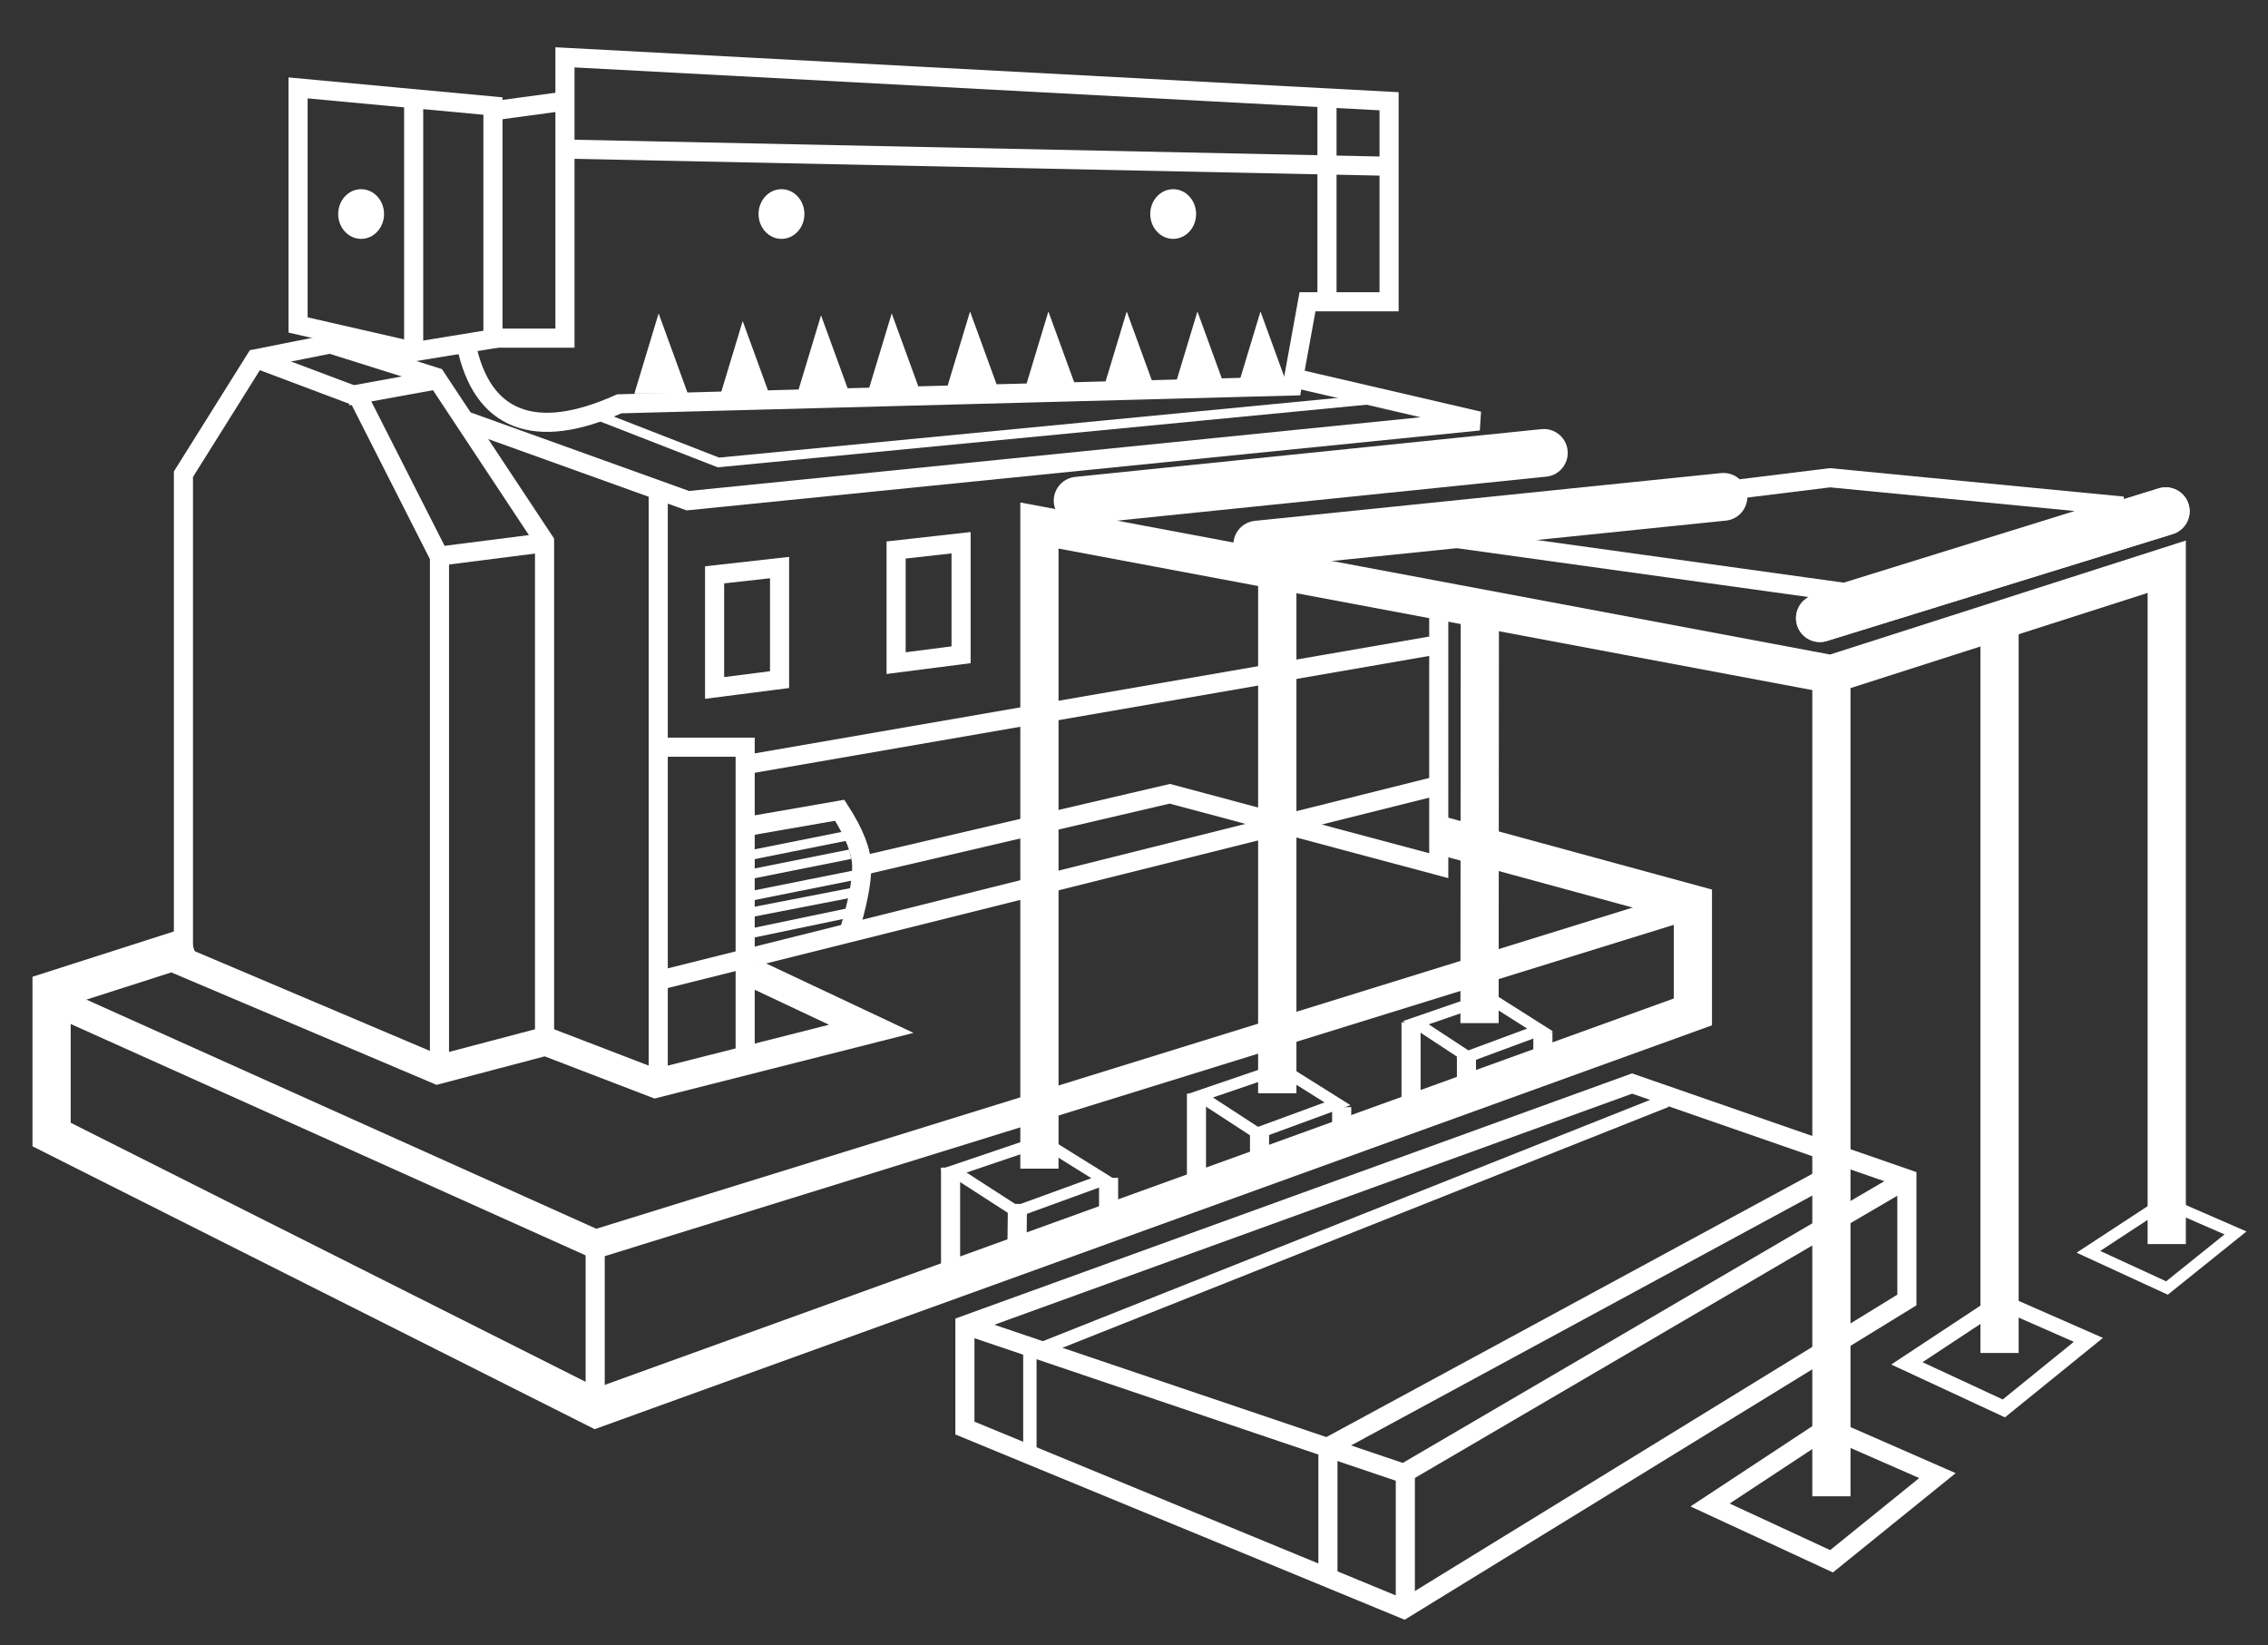 <?xml version="1.0" encoding="UTF-8"?>
<svg width="1187px" height="861px" viewBox="0 0 1187 861" version="1.1" xmlns="http://www.w3.org/2000/svg" xmlns:xlink="http://www.w3.org/1999/xlink">
    <rect x="0" y="0" width="1187" height="861" fill="#333333" stroke="none"/>
    <title>Group 8 Copy 35</title>
    <g id="Page-1" stroke="none" stroke-width="1" fill="none" fill-rule="evenodd">
        <g id="Group-42" transform="translate(27, 30)">
            <ellipse id="Oval" fill="#FFFFFF" cx="382" cy="82" rx="12" ry="13"></ellipse>
            <ellipse id="Oval-Copy-68" fill="#FFFFFF" cx="162" cy="82" rx="12" ry="13"></ellipse>
            <ellipse id="Oval-Copy-67" fill="#FFFFFF" cx="587" cy="82" rx="12" ry="13"></ellipse>
            <line x1="931.5" y1="753" x2="931.5" y2="330" id="Path-457" stroke="#FFFFFF" stroke-width="20"></line>
            <polyline id="Path-458" stroke="#FFFFFF" stroke-width="20" points="1107 621 1107 266.566 931.436 322.798 517 245 517 581.549"></polyline>
            <line x1="1019.5" y1="297" x2="1019.5" y2="678" id="Path-459" stroke="#FFFFFF" stroke-width="20"></line>
            <line x1="641.5" y1="272" x2="641.5" y2="542" id="Path-460" stroke="#FFFFFF" stroke-width="20"></line>
            <line x1="641.5" y1="272" x2="641.5" y2="542" id="Path-460-Copy" stroke="#FFFFFF" stroke-width="20"></line>
            <line x1="747.5" y1="283" x2="747.343" y2="505.377" id="Path-460-Copy-2" stroke="#FFFFFF" stroke-width="20"></line>
            <polygon id="Path-461" stroke="#FFFFFF" stroke-width="10" points="929.529 717 868 757.541 931.565 787 987 742.165"></polygon>
            <polygon id="Path-461-Copy" stroke="#FFFFFF" stroke-width="8" points="1020.12 651 971 683.433 1021.745 707 1066 671.132"></polygon>
            <polygon id="Path-461-Copy-2" stroke="#FFFFFF" stroke-width="6" points="1105.813 599 1066 625.062 1107.13 644 1143 615.177"></polygon>
            <polygon id="Path-461-Copy-3" stroke="#FFFFFF" stroke-width="6" points="518.467 567 472 582.734 504.953 604 551 587.236"></polygon>
            <polygon id="Path-461-Copy-4" stroke="#FFFFFF" stroke-width="6" points="643.349 529 601 543.458 631.033 563 673 547.596"></polygon>
            <polygon id="Path-461-Copy-5" stroke="#FFFFFF" stroke-width="6" points="752.232 492 714 505.183 741.113 523 779 508.955"></polygon>
            <line x1="470.5" y1="581" x2="470.5" y2="636" id="Path-462" stroke="#FFFFFF" stroke-width="10"></line>
            <line x1="599.2" y1="542.349" x2="599.2" y2="593.288" id="Path-462-Copy-3" stroke="#FFFFFF" stroke-width="10"></line>
            <line x1="711.5" y1="505" x2="711.5" y2="556" id="Path-462-Copy-6" stroke="#FFFFFF" stroke-width="10"></line>
            <line x1="740.5" y1="523" x2="740.5" y2="542.38" id="Path-462-Copy-7" stroke="#FFFFFF" stroke-width="10"></line>
            <line x1="780.5" y1="510" x2="780.5" y2="529.38" id="Path-462-Copy-8" stroke="#FFFFFF" stroke-width="10"></line>
            <line x1="632.2" y1="563.346" x2="632.2" y2="583.296" id="Path-462-Copy-4" stroke="#FFFFFF" stroke-width="10"></line>
            <line x1="675.2" y1="549.346" x2="675.2" y2="569.296" id="Path-462-Copy-5" stroke="#FFFFFF" stroke-width="10"></line>
            <line x1="505.5" y1="600" x2="505.2" y2="627.277" id="Path-462-Copy" stroke="#FFFFFF" stroke-width="10"></line>
            <line x1="553.2" y1="586.357" x2="553.2" y2="611.273" id="Path-462-Copy-2" stroke="#FFFFFF" stroke-width="10"></line>
            <polyline id="Path-463" stroke="#FFFFFF" stroke-width="20" points="73.904 464.745 0 488.427 0 563.689 284.879 707 859 499.522 859 443.131 726.4 407"></polyline>
            <polyline id="Path-464" stroke="#FFFFFF" stroke-width="15" points="0 493.125 284.616 621 859 443"></polyline>
            <line x1="284.5" y1="707" x2="284.5" y2="621" id="Path-465" stroke="#FFFFFF" stroke-width="10"></line>
            <polyline id="Path-466" stroke="#FFFFFF" stroke-width="15" points="61 470 202.055 529.791 258.506 514.917 316.021 537 429 508.369 366.415 478.897"></polyline>
            <polyline id="Path-467" stroke="#FFFFFF" stroke-width="10" points="69 468.965 69 218.147 106.843 157.749 145.862 150 201.093 167.371 258 253.337 258 515"></polyline>
            <polyline id="Path-468" stroke="#FFFFFF" stroke-width="10" points="203 531 203 261.39 160.559 177.765 108 158"></polyline>
            <line x1="203" y1="261" x2="258" y2="254" id="Path-469" stroke="#FFFFFF" stroke-width="10"></line>
            <line x1="155" y1="177.23" x2="203.181" y2="168.45" id="Path-469-Copy" stroke="#FFFFFF" stroke-width="10"></line>
            <polyline id="Path-470" stroke="#FFFFFF" stroke-width="10" points="217 190.298 332.981 232 747 190.298 650.964 168"></polyline>
            <line x1="317.5" y1="537" x2="317.5" y2="224" id="Path-471" stroke="#FFFFFF" stroke-width="10"></line>
            <line x1="318" y1="483" x2="726" y2="381" id="Path-472" stroke="#FFFFFF" stroke-width="10"></line>
            <polyline id="Path-473" stroke="#FFFFFF" stroke-width="10" points="318 361 363 361 363 523"></polyline>
            <line x1="364" y1="370" x2="722" y2="308" id="Path-474" stroke="#FFFFFF" stroke-width="10"></line>
            <polyline id="Path-475" stroke="#FFFFFF" stroke-width="10" points="424 423 585.229 385.376 726 423 726 289"></polyline>
            <path d="M363,402.605 L412.473,394 C420.158,405.857 424,415.758 424,423.703 C424,431.649 421.847,442.748 417.542,457" id="Path-476" stroke="#FFFFFF" stroke-width="10"></path>
            <polygon id="Path-477" stroke="#FFFFFF" stroke-width="10" points="478 663.492 827.184 537 971 586.914 971 650.278 707.712 812 478 717.292"></polygon>
            <line x1="708.5" y1="812" x2="708.5" y2="742" id="Path-478" stroke="#FFFFFF" stroke-width="10"></line>
            <polyline id="Path-479" stroke="#FFFFFF" stroke-width="10" points="478 663.3 707.712 741 971 587"></polyline>
            <polyline id="Path-480" stroke="#FFFFFF" stroke-width="10" points="668 795 668 727.253 938 581"></polyline>
            <polyline id="Path-481" stroke="#FFFFFF" stroke-width="7" points="512 731 512 678.285 845 546"></polyline>
            <polygon id="Path-482" stroke="#FFFFFF" stroke-width="10" points="442 257.807 442 317 476 312.636 476 254"></polygon>
            <polygon id="Path-482-Copy" stroke="#FFFFFF" stroke-width="10" points="347 270.807 347 330 381 325.636 381 267"></polygon>
            <polygon id="Path-483" stroke="#FFFFFF" stroke-width="10" points="129 140.049 129 16 231 25.489 231 147.316 190.047 154"></polygon>
            <line x1="189.5" y1="154" x2="189.5" y2="23" id="Path-484" stroke="#FFFFFF" stroke-width="10"></line>
            <path d="M230.577,146.95 L268.68,146.95 L268.68,0 L700,22.983 L700,127.915 L657.304,127.915 L649.298,171.986 L297.114,181.315 C274.99,191.203 257.148,193.52 243.588,188.265 C230.029,183.01 221.166,170.401 217,150.438" id="Path-485" stroke="#FFFFFF" stroke-width="10"></path>
            <line x1="231" y1="28" x2="268" y2="23" id="Path-486" stroke="#FFFFFF" stroke-width="10"></line>
            <line x1="268" y1="48" x2="700" y2="57" id="Path-487" stroke="#FFFFFF" stroke-width="10"></line>
            <line x1="667.5" y1="128" x2="667.5" y2="23" id="Path-488" stroke="#FFFFFF" stroke-width="10"></line>
            <polygon id="Path-489" fill="#FFFFFF" points="305 176 317.699 134 333 176"></polygon>
            <polygon id="Path-489-Copy" fill="#FFFFFF" points="349 180 361.699 138 377 180"></polygon>
            <polygon id="Path-489-Copy-2" fill="#FFFFFF" points="390 177 402.699 135 418 177"></polygon>
            <polygon id="Path-489-Copy-3" fill="#FFFFFF" points="427 176 439.699 134 455 176"></polygon>
            <polygon id="Path-489-Copy-4" fill="#FFFFFF" points="468 175 480.699 133 496 175"></polygon>
            <polygon id="Path-489-Copy-5" fill="#FFFFFF" points="509 175 521.699 133 537 175"></polygon>
            <polygon id="Path-489-Copy-6" fill="#FFFFFF" points="550 175 562.699 133 578 175"></polygon>
            <polygon id="Path-489-Copy-7" fill="#FFFFFF" points="587 175 599.699 133 615 175"></polygon>
            <polygon id="Path-489-Copy-8" fill="#FFFFFF" points="620 175 632.699 133 648 175"></polygon>
            <line x1="537" y1="232" x2="781" y2="207" id="Path-490" stroke="#FFFFFF" stroke-width="25" stroke-linecap="round"></line>
            <line x1="631" y1="255" x2="875" y2="230" id="Path-490-Copy" stroke="#FFFFFF" stroke-width="25" stroke-linecap="round"></line>
            <line x1="925.474" y1="293.463" x2="1106.474" y2="237.518" id="Path-490-Copy-2" stroke="#FFFFFF" stroke-width="25" stroke-linecap="round"></line>
            <line x1="925.474" y1="293.463" x2="1106.474" y2="237.518" id="Path-490-Copy-3" stroke="#FFFFFF" stroke-width="25" stroke-linecap="round"></line>
            <polygon id="Path-491" stroke="#FFFFFF" stroke-width="10" points="930.752 220 1084 234.826 938.356 280 706 247.721"></polygon>
            <polyline id="Path-492" stroke="#FFFFFF" stroke-width="5" points="287 187.844 348.995 212 691 179"></polyline>
            <line x1="363" y1="418" x2="418" y2="407" id="Path-493" stroke="#FFFFFF" stroke-width="5"></line>
            <line x1="363" y1="428" x2="418" y2="417" id="Path-493-Copy" stroke="#FFFFFF" stroke-width="5"></line>
            <line x1="365" y1="439" x2="420" y2="428" id="Path-493-Copy-2" stroke="#FFFFFF" stroke-width="5"></line>
            <line x1="366" y1="447.402" x2="420.976" y2="436.728" id="Path-493-Copy-3" stroke="#FFFFFF" stroke-width="5"></line>
            <line x1="366" y1="458.402" x2="421.976" y2="446.728" id="Path-493-Copy-4" stroke="#FFFFFF" stroke-width="5"></line>
        </g>
    </g>
</svg>